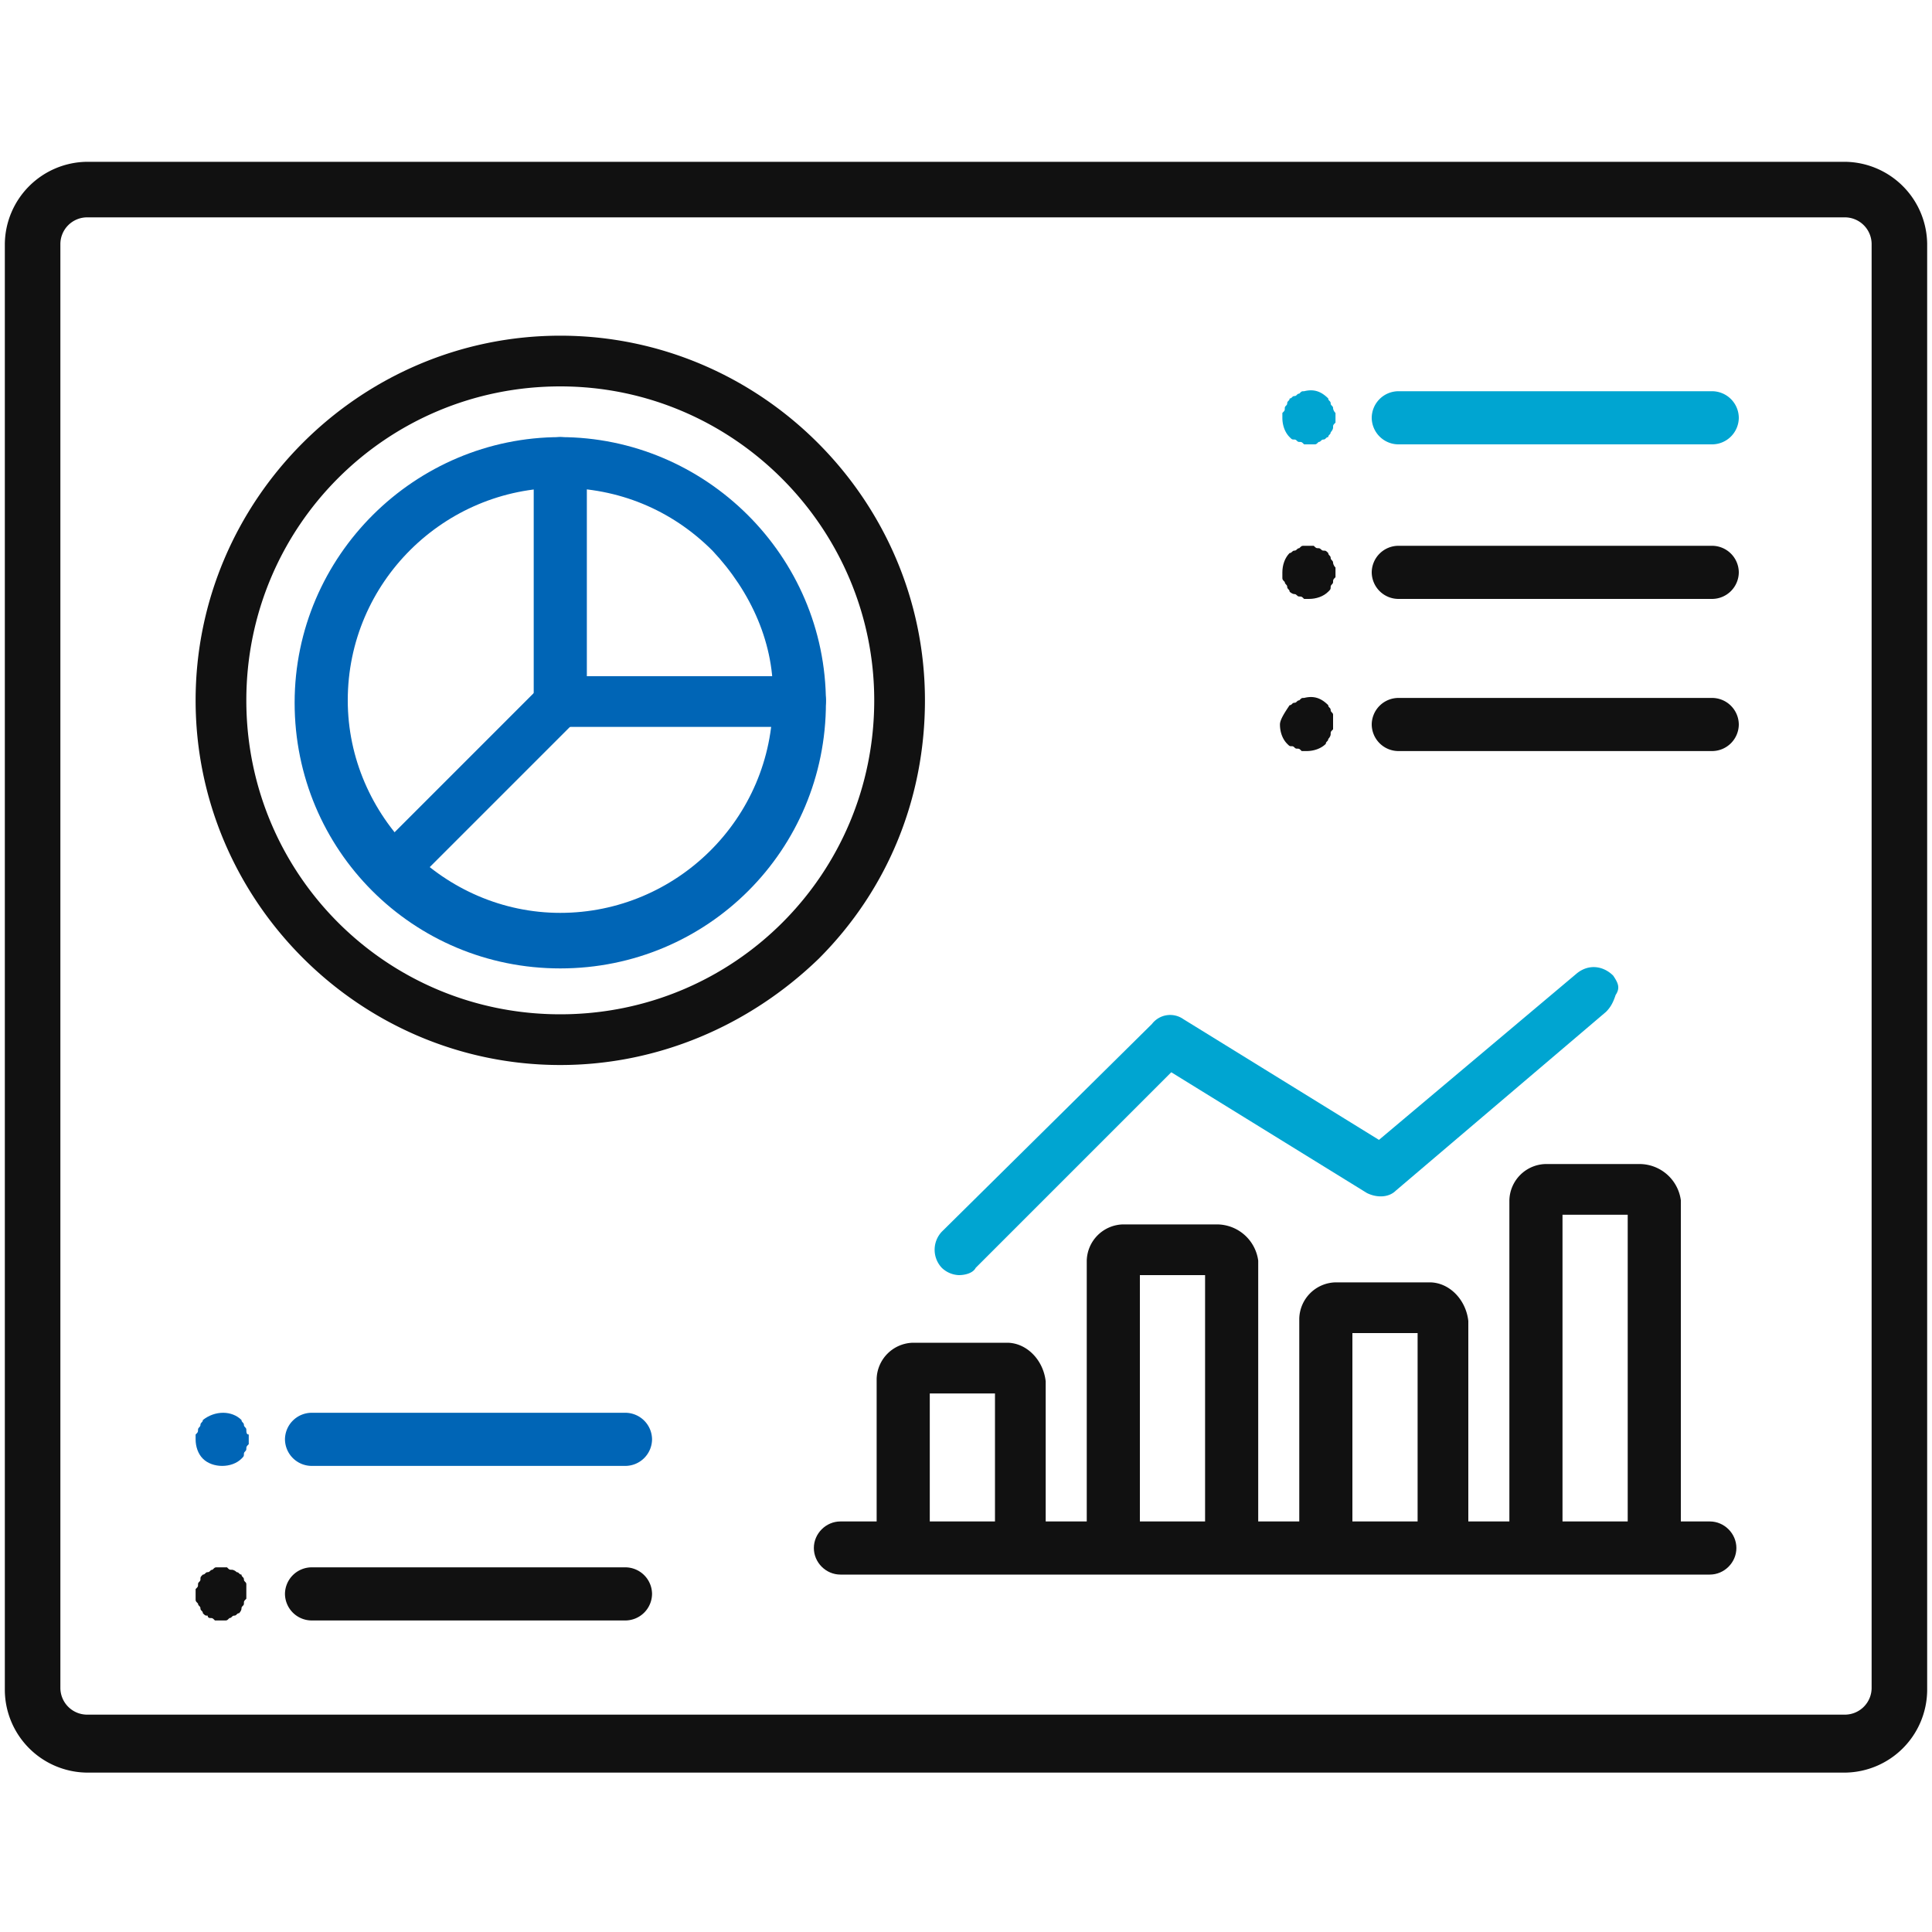 <?xml version="1.0" encoding="UTF-8"?>
<svg xmlns="http://www.w3.org/2000/svg" xmlns:xlink="http://www.w3.org/1999/xlink" xmlns:v="https://vecta.io/nano" viewBox="0 0 80 80">
  <g fill="#0065b6">
    <path d="M33.1 28h-8.8v-8.8a1.11 1.11 0 0 0-1.1-1.1 1.11 1.11 0 0 0-1.1 1.1V29a1.11 1.11 0 0 0 1.1 1.1h9.9a1.11 1.11 0 0 0 1.1-1.1c0-.5-.5-1-1.1-1z"></path>
    <path d="M24 28.3a1.09 1.09 0 0 0-1.5 0l-7 7a1.09 1.09 0 0 0 0 1.5 1.08 1.08 0 0 0 .7.3c.3 0 .6-.1.7-.3l7-7c.5-.4.5-1.1.1-1.5z"></path>
  </g>
  <path d="M76.4 6.7H3.6a3.44 3.44 0 0 0-3.4 3.4V70a3.44 3.44 0 0 0 3.4 3.4h72.8a3.44 3.44 0 0 0 3.4-3.4V10.1a3.44 3.44 0 0 0-3.4-3.4zM2.5 10.1A1.11 1.11 0 0 1 3.6 9h72.8a1.11 1.11 0 0 1 1.1 1.1v59.8a1.11 1.11 0 0 1-1.1 1.1H3.6a1.11 1.11 0 0 1-1.1-1.1V10.1z" fill="#111"></path>
  <path d="M23.2,18.1c-6,0-11,4.9-11,11s4.9,11,11,11s11-4.9,11-11S29.2,18.1,23.2,18.1z M32,29c0,4.9-4,8.8-8.8,8.8    s-8.8-4-8.8-8.8c0-4.9,4-8.8,8.8-8.8c2.4,0,4.6,0.9,6.3,2.6C31.1,24.5,32.1,26.7,32,29z" fill="#0065b6"></path>
  <g fill="#111">
    <path d="M23.2 13.9c-8.3 0-15.1 6.8-15.1 15.1s6.8 15.1 15.1 15.1c4 0 7.8-1.6 10.7-4.4 2.9-2.9 4.4-6.7 4.4-10.7 0-8.3-6.8-15.1-15.1-15.1zm13 15.1c0 7.2-5.8 13-13 13s-13-5.8-13-13 5.8-13 13-13 13 5.9 13 13zm5.5 26.6h-3.9a1.54 1.54 0 0 0-1.5 1.5V64a1.11 1.11 0 0 0 1.1 1.1 1.11 1.11 0 0 0 1.1-1.1v-6.3h2.7V64a1.11 1.11 0 0 0 1.1 1.1c.3 0 .5-.1.7-.3a1.08 1.08 0 0 0 .3-.7v-6.9c-.1-.9-.8-1.6-1.6-1.6zm8.7-4.9h-3.9a1.54 1.54 0 0 0-1.5 1.5V64a1.11 1.11 0 0 0 1.1 1.1 1.11 1.11 0 0 0 1.1-1.1V52.8h2.7V64a1.11 1.11 0 0 0 1.1 1.1 1.11 1.11 0 0 0 1.1-1.1V52.2a1.73 1.73 0 0 0-1.7-1.5zm8.8 2.4h-3.9a1.54 1.54 0 0 0-1.5 1.5V64a1.11 1.11 0 0 0 1.1 1.1A1.11 1.11 0 0 0 56 64v-8.8h2.7V64a1.11 1.11 0 0 0 1.1 1.1c.3 0 .5-.1.7-.3a1.08 1.08 0 0 0 .3-.7v-9.4c-.1-.9-.8-1.6-1.6-1.6zm8.7-4.9H64a1.54 1.54 0 0 0-1.5 1.5V64a1.11 1.11 0 0 0 1.1 1.1 1.11 1.11 0 0 0 1.1-1.1V50.3h2.7V64a1.11 1.11 0 0 0 1.1 1.1 1.11 1.11 0 0 0 1.1-1.1V49.7a1.73 1.73 0 0 0-1.7-1.5z"></path>
    <path d="M70.8,63h-36c-0.6,0-1.1,0.5-1.1,1.1s0.5,1.1,1.1,1.1h36c0.6,0,1.1-0.5,1.1-1.1S71.4,63,70.8,63z"></path>
  </g>
  <g fill="#0065b6">
    <path d="M10.2 59.2c0-.1-.1-.1-.1-.2s-.1-.1-.1-.2c-.4-.4-1.1-.4-1.6 0 0 .1-.1.1-.1.2s-.1.1-.1.2 0 .1-.1.2v.2c0 .3.1.6.3.8s.5.3.8.3.6-.1.8-.3c.1-.1.1-.1.1-.2s.1-.1.1-.2 0-.1.1-.2v-.2-.2c-.1 0-.1-.1-.1-.2z"></path>
    <use xlink:href="#B"></use>
  </g>
  <path d="M10.2 65.6c0-.1-.1-.1-.1-.2s-.1-.1-.1-.2c-.1 0-.1-.1-.2-.1-.1-.1-.2-.1-.2-.1-.1 0-.1 0-.2-.1H9c-.1 0-.1 0-.2.1-.1 0-.1.1-.2.1s-.1.1-.2.1c-.1.1-.1.1-.1.2s-.1.1-.1.2 0 .1-.1.2v.2.2c0 .1 0 .1.1.2 0 .1.1.1.1.2s.1.1.1.2c.1.1.1.1.2.1 0 .1.1.1.1.1.1 0 .1 0 .2.1h.2.2c.1 0 .1 0 .2-.1.1 0 .1-.1.2-.1s.1-.1.2-.1c0 0 .1-.1.1-.2s.1-.1.1-.2 0-.1.1-.2V66v-.2-.2zm15.7-.7h-13a1.11 1.11 0 0 0-1.1 1.1 1.11 1.11 0 0 0 1.1 1.1h13A1.11 1.11 0 0 0 27 66a1.11 1.11 0 0 0-1.1-1.1z" fill="#111"></path>
  <path d="M55.2 16.9c0-.1-.1-.1-.1-.2s-.1-.1-.1-.2c-.3-.3-.6-.4-1-.3-.1 0-.1 0-.2.1-.1 0-.1.1-.2.1s-.1.1-.2.1c0 .1-.1.1-.1.2s-.1.1-.1.2 0 .1-.1.2v.2c0 .3.1.6.3.8.1.1.1.1.2.1s.1.1.2.1.1 0 .2.1h.2.2c.1 0 .1 0 .2-.1.1 0 .1-.1.2-.1s.1-.1.2-.1c0-.1.1-.1.1-.2 0 0 .1-.1.1-.2s0-.1.1-.2v-.2-.2c-.1-.1-.1-.2-.1-.2zm15.7-.7h-13a1.11 1.11 0 0 0-1.1 1.1 1.11 1.11 0 0 0 1.1 1.1h13a1.11 1.11 0 0 0 1.1-1.1 1.11 1.11 0 0 0-1.1-1.1z" fill="#00a5d1"></path>
  <g fill="#111">
    <path d="M55.2 23.3c0-.1-.1-.1-.1-.2s-.1-.1-.1-.2c-.1-.1-.1-.1-.2-.1s-.1-.1-.2-.1-.1 0-.2-.1H54c-.1 0-.1 0-.2.1-.1 0-.1.1-.2.1s-.1.1-.2.1c-.2.2-.3.5-.3.8v.2c0 .1 0 .1.1.2 0 .1.1.1.1.2s.1.1.1.2c0 0 .1.1.2.1s.1.1.2.1.1 0 .2.1h.2c.3 0 .6-.1.8-.3.1-.1.1-.1.1-.2s.1-.1.1-.2 0-.1.1-.2v-.2-.2c-.1-.1-.1-.2-.1-.2z"></path>
    <use xlink:href="#B" x="45" y="-35.9"></use>
    <path d="M55.2 29.6c0-.1-.1-.1-.1-.2s-.1-.1-.1-.2c-.3-.3-.6-.4-1-.3-.1 0-.1 0-.2.1-.1 0-.1.1-.2.1s-.1.1-.2.1c-.2.3-.4.6-.4.8 0 .3.1.6.3.8.1.1.1.1.2.1s.1.1.2.1.1 0 .2.1h.2c.3 0 .6-.1.8-.3 0-.1.1-.1.1-.2 0 0 .1-.1.1-.2s0-.1.1-.2V30v-.2-.2zm15.7-.7h-13a1.11 1.11 0 0 0-1.1 1.1 1.11 1.11 0 0 0 1.1 1.1h13A1.11 1.11 0 0 0 72 30a1.11 1.11 0 0 0-1.1-1.1z"></path>
  </g>
  <path d="M66.8 40.4c-.4-.4-1-.5-1.5-.1l-8.2 6.9-8.1-5a.95.95 0 0 0-1.3.2L39 51a1.09 1.09 0 0 0 0 1.5 1.08 1.08 0 0 0 .7.3c.3 0 .6-.1.7-.3l8.1-8.1 8.1 5c.4.2.9.2 1.2-.1l8.7-7.4c.2-.2.3-.4.4-.7.2-.3.1-.5-.1-.8z" fill="#00a5d1"></path>
  <defs>
    <path id="B" d="M25.9 58.5h-13a1.11 1.11 0 0 0-1.1 1.1 1.11 1.11 0 0 0 1.1 1.1h13a1.11 1.11 0 0 0 1.1-1.1 1.11 1.11 0 0 0-1.1-1.1z"></path>
  </defs>
</svg>
